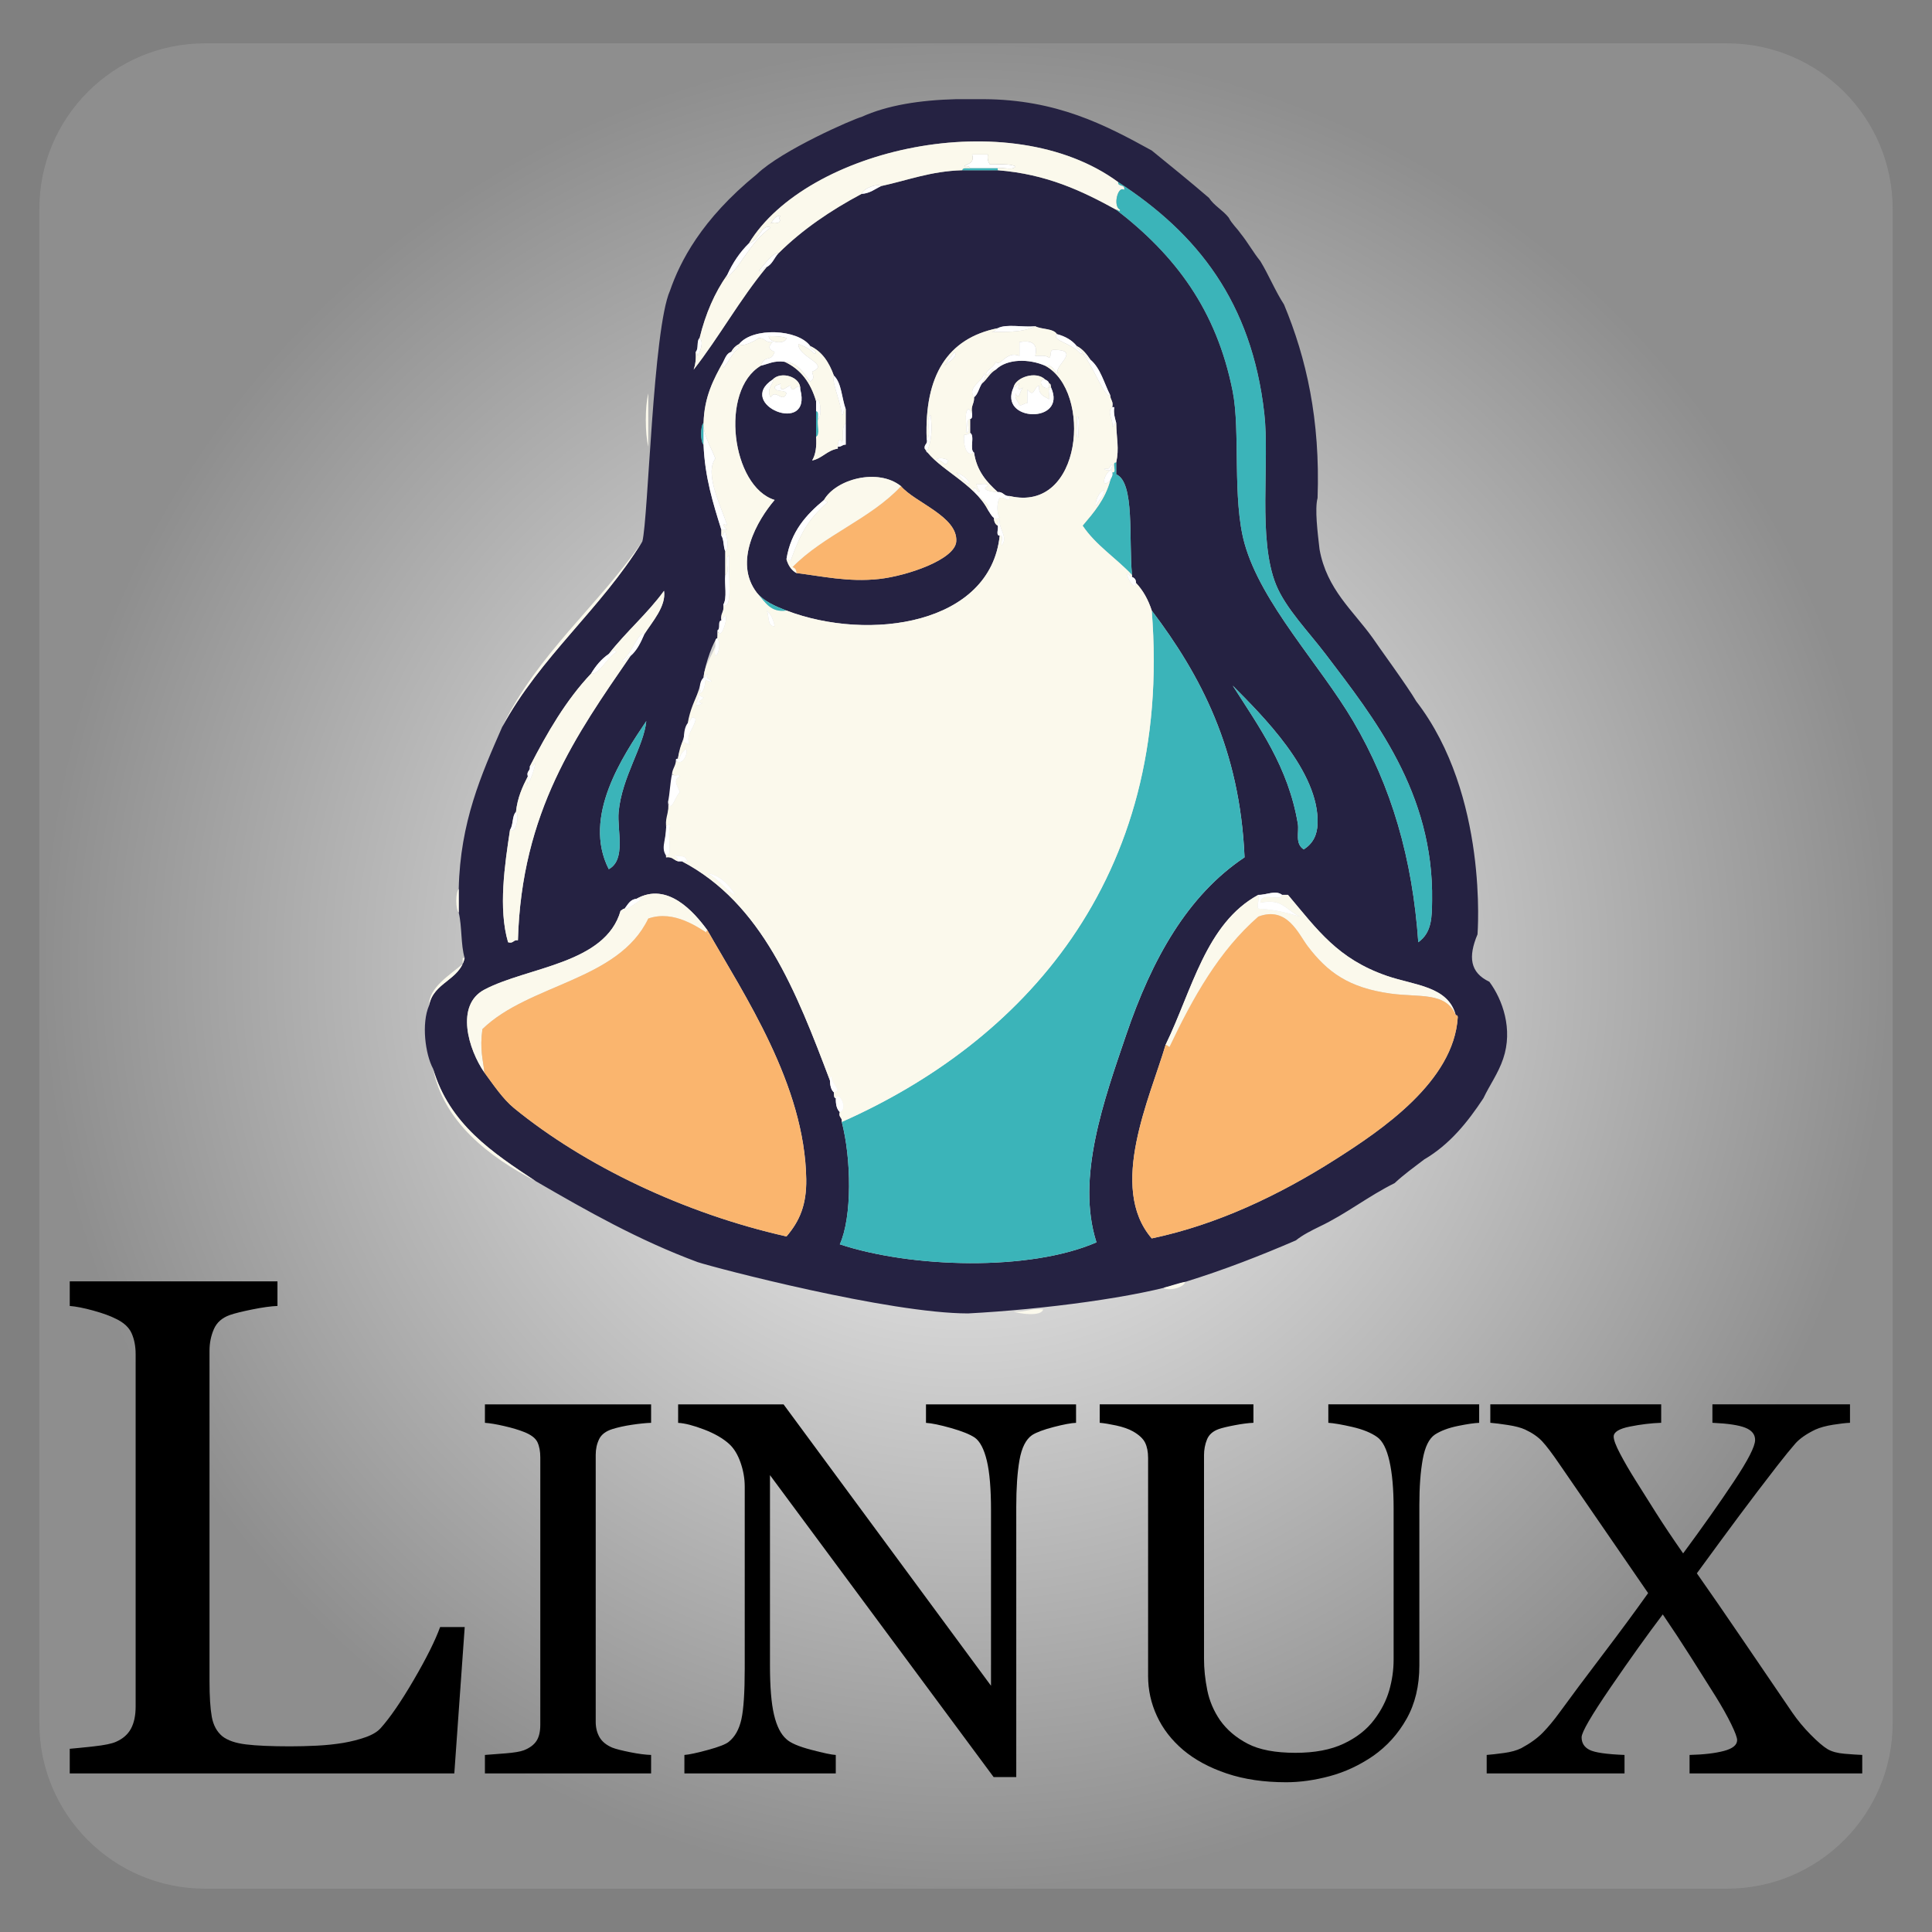 <?xml version="1.0" encoding="utf-8"?>
<!-- Generator: Adobe Illustrator 15.1.0, SVG Export Plug-In . SVG Version: 6.00 Build 0)  -->
<!DOCTYPE svg PUBLIC "-//W3C//DTD SVG 1.1//EN" "http://www.w3.org/Graphics/SVG/1.1/DTD/svg11.dtd">
<svg version="1.1" id="Layer_1" xmlns="http://www.w3.org/2000/svg" xmlns:xlink="http://www.w3.org/1999/xlink" x="0px" y="0px"
	 width="140px" height="140px" viewBox="0 0 140 140" enable-background="new 0 0 140 140" xml:space="preserve">
<rect x="0" y="0" width="140" height="140" fill="#808080" stroke="none"/>
<radialGradient id="SVGID_1_" cx="70" cy="70" r="67.004" gradientUnits="userSpaceOnUse">
	<stop  offset="0" style="stop-color:#FFFFFF"/>
	<stop  offset="1" style="stop-color:#8E8E8E"/>
</radialGradient>
<path fill="url(#SVGID_1_)" d="M137.148,124.859c0,6.627-5.373,12-12,12H14.852c-6.627,0-12-5.373-12-12V15.141
	c0-6.627,5.373-12,12-12h110.297c6.627,0,12,5.373,12,12V124.859z"/>
<g>
	<g>
		<path fill-rule="evenodd" clip-rule="evenodd" fill="#252242" d="M62.427,8.474c1.869-0.85,4.219-1.219,6.868-1.288
			c0.668,0,1.335,0,2.003,0c5.26,0.033,8.749,1.838,12.161,3.72c1.393,1.135,2.792,2.264,4.149,3.434
			c0.377,0.576,1.013,0.894,1.43,1.431c0.224,0.444,0.585,0.75,0.858,1.145c0.514,0.631,0.918,1.372,1.431,2.003
			c0.613,1.008,1.079,2.164,1.717,3.147c1.614,3.871,2.634,8.335,2.432,14.021c-0.213,0.796,0.003,2.504,0.143,3.72
			c0.523,2.912,2.434,4.434,3.863,6.439c0.338,0.52,2.519,3.49,3.148,4.578c5.244,6.796,4.436,16.836,4.436,16.883
			c-0.688,1.632-0.546,2.771,0.858,3.435c0.957,1.293,1.729,3.442,1.001,5.579c-0.361,1.07-0.971,1.89-1.431,2.861
			c-1.157,1.753-2.456,3.362-4.292,4.436c-0.731,0.557-1.478,1.097-2.146,1.718c-1.914,0.946-3.497,2.225-5.437,3.146
			c-0.608,0.299-1.214,0.599-1.717,1.002c-2.566,1.106-5.207,2.139-8.012,3.005C82.438,94,75.591,94.89,70.154,95.176
			c-5.716,0.002-18.31-3.294-19.602-3.719c-4.279-1.587-8.021-3.711-11.732-5.866c-3.134-2.064-6.262-4.135-7.44-8.155
			c-0.564-1.042-0.854-3.279-0.286-4.579c0.314-1.689,2.206-1.8,2.576-3.433c-0.285-0.957-0.186-2.295-0.429-3.291
			c0-0.572,0-1.145,0-1.717c0.107-4.853,1.637-8.283,3.147-11.733c2.765-5.104,7.172-8.566,10.159-13.449
			c0.429-1.626,0.766-15.392,2.003-18.17c0.715-2.067,2.254-5.15,6.295-8.441C56.661,10.875,61.855,8.617,62.427,8.474z
			 M81.027,13.195C73.153,7.42,58.44,10.787,54.272,17.63c-0.651,0.636-1.171,1.404-1.574,2.29
			c-0.907,1.286-1.573,2.814-2.003,4.578c-0.238,0.191-0.048,0.811-0.286,1.001c0.044,0.521-0.022,0.931-0.143,1.288
			c1.861-2.383,3.365-5.124,5.294-7.44c0.414-0.207,0.552-0.688,0.858-1.001c1.725-1.709,3.77-3.098,6.009-4.292
			c0.625-0.043,0.977-0.359,1.431-0.572c1.922-0.415,3.593-1.081,5.866-1.144c0.859,0,1.717,0,2.576,0
			c3.541,0.274,6.123,1.508,8.584,2.861c4.278,3.297,7.27,7.251,8.441,13.163c0.569,2.868-0.042,7.784,0.858,11.017
			c1.211,4.346,5.448,8.766,7.87,12.876c2.787,4.732,4.303,9.984,4.721,16.024c1.001-0.712,0.983-1.854,1.001-3.004
			c0.127-7.849-4.233-13.283-7.726-17.885c-1.219-1.606-2.882-3.305-3.577-5.007c-1.353-3.314-0.451-8.863-0.859-12.448
			C90.699,21.894,86.777,16.929,81.027,13.195z M72.3,23.783c-3.655,0.732-5.316,3.459-5.151,8.012
			c0.118,0.404-0.202,0.371-0.143,0.715c0.965,1.474,3.587,2.513,4.579,4.436c0.143,0.191,0.236,0.432,0.429,0.572
			c0.019,0.267,0.094,0.478,0.286,0.572c0.078,0.208-0.167,0.74,0.143,0.716c-0.661,6.44-9.445,7.728-15.452,5.437
			c-0.825-0.32-1.623-0.666-2.146-1.288c-1.731-2.25,0.05-5.282,1.288-6.725c-3.117-0.963-4.011-7.94-1.001-9.729
			c0.544-0.123,0.948-0.387,1.717-0.286c1.182,0.534,1.902,1.531,2.29,2.861c0,0.239,0,0.477,0,0.715c0,0.62,0,1.24,0,1.86
			c0.051,0.719-0.038,1.297-0.287,1.717c0.748-0.159,1.077-0.736,1.861-0.859c0-0.047,0-0.095,0-0.143
			c0.27,0.032,0.315-0.161,0.572-0.143c0-0.524,0-1.049,0-1.573c0-0.334,0-0.668,0-1.002c-0.293-0.804-0.295-1.899-0.858-2.432
			c-0.343-0.945-0.839-1.736-1.717-2.146c-0.896-1.225-4.138-1.373-5.15-0.143c-0.252,0.129-0.443,0.32-0.573,0.572
			c-0.325,0.104-0.428,0.431-0.572,0.715c-0.7,1.256-1.381,2.529-1.431,4.436c-0.237,0.2-0.237,1.373,0,1.573
			c0.098,2.383,0.698,4.263,1.288,6.153c0,0.143,0,0.286,0,0.429c0.195,0.281,0.137,0.817,0.286,1.144c0,0.572,0,1.145,0,1.717
			c-0.066,0.697,0.15,1.676-0.143,2.146c0.102,0.53-0.429,2.241-0.429,2.433c-0.211,0.026-0.923,1.89-1.001,2.861
			c-0.205,0.176-1.784,5.322-1.859,5.866c-0.087,0.008-1.296,6.424-0.859,7.011c0,0.048,0,0.095,0,0.143
			c0.451-0.068,0.56,0.204,0.859,0.286c0.095,0,0.19,0,0.286,0c5.826,3.045,8.293,9.447,10.73,15.882
			c0.015,0.366,0.081,0.682,0.286,0.858c0.022,0.168-0.025,0.406,0.143,0.429c-0.015,0.444,0.064,0.794,0.286,1.002
			c-0.118,0.404,0.202,0.371,0.143,0.716c0.697,2.668,0.754,6.89-0.143,8.87c5.173,1.711,13.74,1.973,18.599-0.144
			c-1.499-4.672,0.562-10.36,2.146-15.022c1.875-5.519,4.456-10.122,8.584-12.877c-0.339-7.863-3.196-13.208-6.724-17.884
			c-0.259-0.791-0.632-1.467-1.145-2.003c0.008-0.246-0.11-0.367-0.286-0.429c0-0.048,0-0.096,0-0.143
			c-0.252-2.564,0.221-6.712-1.145-7.297c0-0.286,0-0.572,0-0.858c0.228-1.036,0.016-1.742,0-2.861
			c-0.086-0.343-0.206-0.653-0.144-1.145c-0.047,0-0.095,0-0.143,0c0.104-0.437-0.146-0.521-0.143-0.858
			c-0.449-0.886-0.708-1.963-1.431-2.575c-0.273-0.394-0.557-0.778-1.001-1.001c-0.344-0.419-0.827-0.699-1.431-0.858
			c-0.282-0.433-1.107-0.324-1.574-0.572C74.158,23.733,72.922,23.451,72.3,23.783z M57.992,28.218
			c0.062-0.917-1.404-1.353-2.003-0.715C53.255,29.302,58.882,31.625,57.992,28.218z M65.289,35.229
			c-1.673-1.334-4.71-0.512-5.58,1.001c-1.277,1.06-2.401,2.273-2.719,4.292c0.125,0.449,0.354,0.791,0.715,1.002
			c1.779,0.211,3.777,0.679,6.009,0.429c2.006-0.224,5.491-1.398,5.58-2.719C69.417,37.428,66.286,36.414,65.289,35.229z
			 M46.689,45.959c0.553-0.879,1.599-2.023,1.43-3.147c-1.204,1.657-2.753,2.969-4.005,4.578c-0.54,0.367-0.947,0.866-1.288,1.431
			c-1.807,1.913-3.174,4.266-4.435,6.725c0.058,0.345-0.262,0.311-0.143,0.715c-0.388,0.756-0.75,1.54-0.859,2.576
			c-0.293,0.279-0.184,0.961-0.429,1.287c-0.38,2.516-0.864,5.718-0.143,8.155c0.405,0.119,0.372-0.202,0.715-0.143
			c0.259-9.328,4.25-14.922,8.156-20.603C46.153,47.14,46.43,46.558,46.689,45.959z M94.047,59.694
			c0.101,0.6-0.23,1.439,0.429,1.859c0.661-0.428,0.971-1.032,1.001-1.859c0.139-3.8-4.064-7.901-6.152-10.015
			C91.231,52.673,93.354,55.564,94.047,59.694z M44.114,62.984c1.274-0.693,0.593-2.837,0.715-4.148
			c0.237-2.548,1.822-4.733,2.003-6.582C45.155,54.754,42.165,59.172,44.114,62.984z M51.268,67.42
			c-0.991-1.358-2.91-3.544-5.15-2.289c-0.475,0.051-0.621,0.429-0.858,0.716c-0.144-0.001-0.17,0.115-0.286,0.143
			c-1.092,3.868-6.75,4.071-9.872,5.723c-2.128,1.126-1.161,4.337,0,6.01c0.644,0.872,1.333,1.91,2.146,2.575
			c5.092,4.163,12.34,7.637,19.745,9.3c0.956-1.116,1.458-2.297,1.431-4.148C58.32,78.617,53.944,72.132,51.268,67.42z
			 M92.902,64.845c-0.472-0.367-1.145,0.021-1.717,0c-3.806,2.061-4.803,6.929-6.725,10.874c-1.109,3.792-4.197,10.312-1.001,14.021
			c4.724-0.992,9.217-3.123,13.306-5.723c3.334-2.12,8.589-5.65,8.87-10.302c-0.008-0.087-0.021-0.169-0.143-0.143
			c-0.554-2.123-3.002-2.165-5.008-2.861c-3.542-1.23-4.996-3.304-7.153-5.866C93.188,64.845,93.045,64.845,92.902,64.845z"/>
		<path fill-rule="evenodd" clip-rule="evenodd" fill="#FFFFFF" d="M70.297,12.194c-0.024-0.167-0.227-0.156-0.429-0.143
			c0.253-0.224,0.762-0.192,0.572-0.859c0.381,0,0.763,0,1.145,0c-0.046,0.332,0.023,0.549,0.143,0.716
			c0.659,0.008,1.398-0.064,1.859,0.143c-0.152,0.325-0.899,0.054-1.287,0.143C71.632,12.194,70.964,12.194,70.297,12.194z"/>
		<path fill-rule="evenodd" clip-rule="evenodd" fill="#3BB4B9" d="M69.724,12.337c0.027-0.212,0.346-0.131,0.573-0.143
			c0.667,0,1.335,0,2.003,0c0,0.047,0,0.095,0,0.143C71.441,12.337,70.583,12.337,69.724,12.337z"/>
		<path fill-rule="evenodd" clip-rule="evenodd" fill="#FFFFFF" d="M56.562,15.627c-0.088,0.127-0.173,0.256,0,0.286
			c-0.184,0.448-0.296,0.074-0.715,0.286C56.03,15.955,56.142,15.637,56.562,15.627z"/>
		<path fill-rule="evenodd" clip-rule="evenodd" fill="#FBF9EC" d="M55.703,24.355c0.707,0.006,0.971,0.029,1.288,0.143
			C56.899,24.993,55.694,24.833,55.703,24.355z"/>
		<path fill-rule="evenodd" clip-rule="evenodd" fill="#252242" d="M72.157,26.787c0.83-0.815,2.438-0.791,3.577-0.286
			c3.431,1.833,2.715,10.708-2.576,9.443c-0.418,0.037-0.439-0.324-0.858-0.286c-0.802-0.724-1.525-1.527-1.717-2.861
			c-0.356-0.217,0.088-1.233-0.286-1.431c0-0.334,0-0.668,0-1.001c0.167-0.024,0.155-0.227,0.143-0.43
			c-0.11-0.539,0.174-0.684,0.143-1.145c0.293-0.231,0.36-0.688,0.572-1.001C71.529,27.494,71.725,27.023,72.157,26.787z
			 M75.734,27.502c-0.646-0.65-2.138-0.168-2.29,0.572c-1.141,2.513,3.917,2.663,2.719,0c-0.032-0.111-0.004-0.282-0.143-0.286
			C75.989,27.628,75.861,27.566,75.734,27.502z"/>
		<path fill-rule="evenodd" clip-rule="evenodd" fill="#FBF9EC" d="M46.976,28.504c0,1.288,0,2.576,0,3.863
			C46.737,31.411,46.737,29.459,46.976,28.504z"/>
		<path fill-rule="evenodd" clip-rule="evenodd" fill="#3BB4B9" d="M59.137,29.792c0.212,0.027,0.131,0.346,0.142,0.573
			c-0.088,0.388,0.182,1.135-0.142,1.288C59.137,31.031,59.137,30.412,59.137,29.792z"/>
		<path fill-rule="evenodd" clip-rule="evenodd" fill="#FFFFFF" d="M78.022,30.221c0.274-0.311,0.09,1.046,0.143,1.431
			C77.892,31.962,78.076,30.605,78.022,30.221z"/>
		<path fill-rule="evenodd" clip-rule="evenodd" fill="#3BB4B9" d="M50.981,30.65c0,0.095,0,0.19,0,0.286c0,0.429,0,0.858,0,1.287
			C50.745,32.023,50.745,30.851,50.981,30.65z"/>
		<path fill-rule="evenodd" clip-rule="evenodd" fill="#FFFFFF" d="M67.864,33.369c0.06-0.319,0.759-0.112,0.858,0
			C68.48,34.024,68.368,33.253,67.864,33.369z"/>
		<path fill-rule="evenodd" clip-rule="evenodd" fill="#3BB4B9" d="M80.598,34.227c0.398,0.064-0.112-0.78,0.287-0.715
			c0,0.286,0,0.572,0,0.858c1.366,0.585,0.892,4.732,1.145,7.297c-1.152-1.233-2.622-2.148-3.577-3.577
			c0.809-0.955,1.631-1.899,2.003-3.291C80.5,34.605,80.658,34.526,80.598,34.227z"/>
		<path fill-rule="evenodd" clip-rule="evenodd" fill="#FAB56E" d="M65.289,35.229c0.997,1.185,4.128,2.2,4.006,4.006
			c-0.089,1.32-3.574,2.495-5.58,2.719c-2.231,0.25-4.229-0.218-6.009-0.429c0.008-0.247-0.11-0.367-0.286-0.429
			C59.681,38.777,63.083,37.601,65.289,35.229z"/>
		<path fill-rule="evenodd" clip-rule="evenodd" fill="#3BB4B9" d="M83.459,44.242c3.528,4.675,6.385,10.021,6.724,17.884
			c-4.128,2.755-6.708,7.358-8.584,12.877c-1.585,4.662-3.645,10.351-2.146,15.022c-4.859,2.116-13.426,1.854-18.599,0.144
			c0.897-1.98,0.84-6.202,0.143-8.87C73.905,75.581,85.024,63.861,83.459,44.242z"/>
		<path fill-rule="evenodd" clip-rule="evenodd" fill="#3BB4B9" d="M89.325,49.679c2.088,2.114,6.292,6.215,6.152,10.015
			c-0.03,0.827-0.341,1.432-1.001,1.859c-0.66-0.42-0.329-1.26-0.429-1.859C93.354,55.564,91.231,52.673,89.325,49.679z"/>
		<path fill-rule="evenodd" clip-rule="evenodd" fill="#3BB4B9" d="M46.833,52.254c-0.181,1.849-1.766,4.034-2.003,6.582
			c-0.123,1.312,0.559,3.455-0.715,4.148C42.165,59.172,45.155,54.754,46.833,52.254z"/>
		<path fill-rule="evenodd" clip-rule="evenodd" fill="#FBF9EC" d="M33.241,66.133c-0.237-0.247-0.237-1.47,0-1.717
			C33.241,64.988,33.241,65.561,33.241,66.133z"/>
		<path fill-rule="evenodd" clip-rule="evenodd" fill="#FBF9EC" d="M36.388,52.683c2.561-5.308,6.954-8.784,10.159-13.449
			C43.56,44.117,39.152,47.579,36.388,52.683z"/>
		<path fill-rule="evenodd" clip-rule="evenodd" fill="#FBF9EC" d="M33.67,69.424c-0.37,1.633-2.262,1.743-2.576,3.433
			c-0.045-1.286,1.511-2.207,2.433-3.004c0-0.143,0-0.286,0-0.429C33.574,69.424,33.622,69.424,33.67,69.424z"/>
		<path fill-rule="evenodd" clip-rule="evenodd" fill="#FBF9EC" d="M54.272,17.63c4.168-6.844,18.88-10.21,26.755-4.436
			c-0.043,0.376,0.555,0.113,0.429,0.572c-0.44-0.361-0.84,1.199-0.286,1.431c-0.063,0.208-0.126-0.015-0.286,0
			c-2.462-1.354-5.043-2.587-8.584-2.861c0-0.048,0-0.096,0-0.143c0.388-0.089,1.135,0.182,1.287-0.143
			c-0.461-0.207-1.2-0.135-1.859-0.143c-0.12-0.167-0.189-0.384-0.143-0.716c-0.382,0-0.763,0-1.145,0
			c0.189,0.667-0.319,0.635-0.572,0.859c0.203-0.013,0.405-0.024,0.429,0.143c-0.227,0.012-0.546-0.069-0.573,0.143
			c-2.273,0.063-3.944,0.729-5.866,1.144c-0.307-0.204-1.275,0.15-1.431,0.572c-2.239,1.195-4.284,2.583-6.009,4.292
			c-0.403-0.065-1.062,0.843-1.431,1.288c0.391,0.104,0.288-0.284,0.572-0.286c-1.929,2.316-3.433,5.057-5.294,7.44
			c0.121-0.356,0.188-0.767,0.143-1.288c0.139,0.004,0.111,0.175,0.143,0.286c0.156-0.235,0.49-1.023,0.143-1.288
			c0.43-1.764,1.096-3.292,2.003-4.578c0.023,0.166-0.031,0.254-0.143,0.286c1.186-0.856,1.65-2.511,3.291-3.72
			C55.197,16.174,54.96,17.505,54.272,17.63z M55.846,16.2c0.419-0.212,0.531,0.162,0.715-0.286c-0.173-0.03-0.088-0.159,0-0.286
			C56.142,15.637,56.03,15.955,55.846,16.2z"/>
		<path fill-rule="evenodd" clip-rule="evenodd" fill="#FFFFFF" d="M56.418,18.346c-0.306,0.313-0.445,0.795-0.858,1.001
			c-0.285,0.002-0.182,0.391-0.572,0.286C55.356,19.188,56.016,18.281,56.418,18.346z"/>
		<path fill-rule="evenodd" clip-rule="evenodd" fill="#3BB4B9" d="M80.884,15.198c0.16-0.015,0.223,0.208,0.286,0
			c-0.554-0.232-0.154-1.792,0.286-1.431c0.126-0.459-0.472-0.196-0.429-0.572c5.75,3.734,9.671,8.699,10.587,16.74
			c0.408,3.584-0.494,9.134,0.859,12.448c0.695,1.702,2.357,3.401,3.577,5.007c3.493,4.602,7.853,10.036,7.726,17.885
			c-0.019,1.15,0,2.292-1.001,3.004c-0.418-6.04-1.935-11.292-4.721-16.024c-2.421-4.111-6.659-8.531-7.87-12.876
			c-0.9-3.232-0.29-8.149-0.858-11.017C88.154,22.45,85.163,18.496,80.884,15.198z"/>
		<path fill-rule="evenodd" clip-rule="evenodd" fill="#FFFFFF" d="M62.427,14.053c0.155-0.422,1.124-0.776,1.431-0.572
			C63.404,13.694,63.052,14.01,62.427,14.053z"/>
		<path fill-rule="evenodd" clip-rule="evenodd" fill="#FFFFFF" d="M54.272,17.63c0.688-0.125,0.924-1.456,1.574-1.145
			c-1.641,1.208-2.105,2.864-3.291,3.72c0.112-0.032,0.167-0.12,0.143-0.286C53.102,19.035,53.621,18.267,54.272,17.63z"/>
		<path fill-rule="evenodd" clip-rule="evenodd" fill="#FBF9EC" d="M67.149,31.795c-0.165-4.553,1.496-7.28,5.151-8.012
			c-0.105,0.134-0.261,0.216-0.429,0.286c0.538-0.067,2.143,0.108,3.147-0.429c0.467,0.249,1.292,0.139,1.574,0.572
			c-0.454,0.464,1.093,0.643,1.717,1.431c0.388-0.129-0.327-0.32-0.286-0.572c0.444,0.224,0.728,0.607,1.001,1.001
			c-0.292-0.042-0.28-0.387-0.572-0.429c0.689,0.757,1.342,2.601,1.86,3.004c0.029,0.023,0.109-0.019,0.143,0
			c-0.003,0.337,0.247,0.421,0.143,0.858c-0.433,0.351,0.108,0.931,0,1.431c0.156-0.036,0.097-0.285,0.287-0.286
			c0.016,1.12,0.228,1.825,0,2.861c-0.398-0.064,0.112,0.78-0.287,0.715c-0.238-0.284,0.014-0.182,0-0.572
			c-0.225,0.062-0.122,0.45-0.572,0.286c0.023,0.167,0.261,0.121,0.429,0.143c-0.471,0.259-0.712,1.436,0,0.715
			c-0.372,1.392-1.194,2.335-2.003,3.291c0.956,1.429,2.425,2.344,3.577,3.577c0,0.047,0,0.095,0,0.143
			c-0.127-0.063-0.256-0.125-0.286-0.286c-0.289,0.036,0.534,1.458,0.572,0.715c0.513,0.536,0.885,1.212,1.145,2.003
			c1.565,19.619-9.555,31.339-22.462,37.057c0.059-0.345-0.261-0.312-0.143-0.716c0.654-0.196-0.092-1.607-0.286-1.002
			c-0.168-0.022-0.121-0.261-0.143-0.429c0.694-0.109-0.292-0.663-0.143-1.145c-0.14,0.004-0.111,0.175-0.143,0.286
			c-2.437-6.435-4.904-12.837-10.73-15.882c0.143,0,0.286,0,0.429,0c-0.331-0.481-0.139-0.286-1.001-0.429
			c0.093,0.146,0.329,0.147,0.286,0.429c-0.3-0.082-0.409-0.354-0.859-0.286c0-0.048,0-0.095,0-0.143
			c0.531,0.069,0.072-1.22,0.287-2.146c-0.064-0.208-0.126,0.015-0.287,0c-0.057-0.677,0.256-0.984,0.143-1.717
			c0.231,0.846,0.513-0.425,0.859-0.716c-0.122-0.386-0.557-0.888,0-1.144c-0.125-0.216-0.215,0.04-0.572-0.143
			c0.023-0.405,0.262-0.597,0.286-1.001c0.474,0.458,0.953-0.605,0.715-0.858c-0.167,0.215-0.414,0.35-0.429,0.715
			c-0.048,0-0.096,0-0.143,0c0.076-0.543,0.214-1.025,0.429-1.43c-0.099,0.384,0.295,0.276,0.429,0.429
			c-0.343-0.702,0.325-1.179,0.429-1.86c-0.336-0.349-0.32,0.16-0.572,0.286c0.155-0.941,0.51-1.682,0.858-2.432
			c0.208,0.063-0.014,0.125,0,0.286c0.346-0.13,0.379-0.575,0.429-1.001c0.115,0.075,0.232,0.149,0.429,0.143
			c-0.062-0.225-0.45-0.123-0.286-0.573c-0.155,0.036-0.097,0.285-0.286,0.287c0.078-0.972,0.589-1.51,0.858-2.29
			c-0.23,1.559,0.596,0.082,0.143-0.572c0-0.191,0-0.382,0-0.573c0.333,1.097,1.061-2.031,0.286-0.715
			c-0.101-0.531,0.245-0.614,0.143-1.145c0.751,0.478,0.312-2.491,0.429-3.577c-0.417,0.155,0.132,1.276-0.286,1.431
			c0-0.572,0-1.145,0-1.717c0.342-0.259,0.081-1.12,0-1.43c-0.155,0.035-0.097,0.284-0.286,0.286c0-0.143,0-0.286,0-0.429
			c0.143,0,0.286,0,0.429,0c-0.24-0.134-0.447-0.583,0-0.287c-0.371-1.275-1.694-3.719-0.858-4.864
			c-0.288-0.762-0.712-1.386-0.858-2.289c0-0.096,0-0.191,0-0.286c0.049-1.906,0.731-3.18,1.431-4.436c0,0.143,0,0.286,0,0.429
			c0.439-0.419,0.621-1.096,1.145-1.431c-0.129-0.388-0.32,0.327-0.573,0.286c0.129-0.252,0.32-0.443,0.573-0.572
			c0.246,0.282,1.283-0.302,1.431-0.429c0.453-0.023,0.478,0.38,1.001,0.286c-0.359,0.345-0.292,0.536,0.143,0.716
			c-0.279,0.801-0.645,0.123-1.001,1.001c-3.01,1.789-2.116,8.766,1.001,9.729c-1.237,1.443-3.019,4.475-1.288,6.725
			c0.63,0.696,0.986,1.449,2.146,1.288c6.007,2.292,14.791,1.003,15.452-5.437c0.31-0.024,0.065,0.507,0.143,0.715
			c0.502-0.604-0.238-1.187-0.143-1.86c-0.167,0.023-0.121,0.261-0.143,0.429c-0.192-0.094-0.267-0.306-0.286-0.572
			c0.188,0.172,0.225,0.056,0.429,0c-0.219-0.261-0.219-1.17,0-1.431c0.365-0.157,0.736,0.489,0.715-0.143
			c5.291,1.266,6.007-7.61,2.576-9.443c0.63-0.106,0.585,0.463,1.001,0.572c-0.651-0.37,1.825-1.767-0.429-1.717
			c-0.265,0.021-0.088,0.484-0.286,0.572c-0.185-0.197-0.622-0.142-1.002-0.143c0.215-0.931-0.291-1.14-1.145-1.002
			c0,0.334,0,0.668,0,1.002c-0.959-0.401-1.409,0.858-1.716,0.429c-0.133,0.392-0.544,0.505-0.715,0.858
			c0.184,0.4,0.295-0.451,0.715-0.286c-0.432,0.236-0.628,0.707-1.001,1.001c0.081-0.298,0.408-0.462,0.143-0.715
			c-0.1,0.621-1.233,0.956-0.715,1.717c0.031,0.461-0.253,0.605-0.143,1.145c-0.155-0.035-0.097-0.284-0.286-0.286
			c-0.328,0.292-0.052,1.188-0.143,1.717c0.409-0.02-0.124-0.982,0.286-1.001c0,0.333,0,0.667,0,1.001
			c-0.115,0.076-0.232,0.149-0.429,0.143c-0.086,0.718,0.167,1.657,0.715,1.288c0.192,1.334,0.915,2.137,1.717,2.861
			c-0.312,0.017-1.352-0.176-0.715-0.429c-0.018-0.316-0.607-0.061-0.858-0.143c0.123,0.115,0.085,0.392,0.286,0.429
			c-0.08,0.415-0.223-0.219-0.429-0.143c-0.221,0.418,1.32,1.057,1.001,1.574c-0.992-1.922-3.614-2.962-4.579-4.436
			c0.139,0.004,0.111,0.175,0.143,0.287c0.368-0.857,0.417-1.654,0.286-2.718C67.015,30.325,67.57,31.548,67.149,31.795z
			 M80.025,35.515c-0.403,0.081-0.75,0.957-0.572,1.145C79.576,36.209,79.994,36.056,80.025,35.515z M51.268,63.271
			c0.73,0.367,1.544,1.409,2.003,1.573C52.75,63.974,52.046,63.408,51.268,63.271z M50.552,51.109
			c0.063,0.015,0.632-0.331,0.286-0.143c-0.474-0.14,0.16-0.283,0.143-0.429c-0.183-0.008-0.198-0.184-0.429-0.143
			C50.738,50.749,50.233,51.089,50.552,51.109z M69.295,34.227C70.558,35.728,70.521,34.728,69.295,34.227L69.295,34.227z
			 M68.723,33.369c-0.1-0.112-0.798-0.319-0.858,0C68.368,33.253,68.48,34.024,68.723,33.369z M68.437,26.501
			c0.245-0.24,1.053-0.655,0.715-1.001C68.98,25.784,68.049,27.019,68.437,26.501z M78.166,31.652
			c-0.053-0.385,0.131-1.742-0.143-1.431C78.076,30.605,77.892,31.962,78.166,31.652z M56.132,45.387
			c-0.081-0.491-0.27-0.875-0.572-1.145C55.763,44.612,55.571,45.375,56.132,45.387z"/>
		<path fill-rule="evenodd" clip-rule="evenodd" fill="#3BB4B9" d="M54.845,42.955c0.523,0.622,1.321,0.968,2.146,1.288
			C55.831,44.403,55.475,43.651,54.845,42.955z"/>
		<path fill-rule="evenodd" clip-rule="evenodd" fill="#FBF9EC" d="M56.848,26.215c1.032,0.065,1.358,0.835,1.86,1.431
			c0.333-0.214,0.219-0.35,0.143-0.715c1.354-0.53-1.024-1.045-1.001-2.003c0.442,0.177,0.887,0.353,1.145,0.715
			c0.387-0.129-0.328-0.32-0.287-0.572c0.878,0.41,1.374,1.201,1.717,2.146c-0.193,0.444,0.549,2.026,0.572,2.862
			c0.206-0.033,0.05-0.427,0.286-0.43c0,0.334,0,0.668,0,1.002c-0.389,0.449-0.059,1.064-0.286,1.43
			c-0.029-0.284-0.26-0.391-0.286,0.286c0,0.048,0,0.096,0,0.143c-0.784,0.123-1.113,0.7-1.861,0.859
			c0.249-0.419,0.338-0.998,0.287-1.717c0.324-0.152,0.054-0.9,0.142-1.288c0.315-0.141,0.167-1.772-0.142-1.288
			C58.75,27.746,58.03,26.749,56.848,26.215z"/>
		<path fill-rule="evenodd" clip-rule="evenodd" fill="#FFFFFF" d="M72.3,23.783c0.622-0.332,1.858-0.049,2.718-0.143
			c-1.004,0.537-2.609,0.362-3.147,0.429C72.039,23.999,72.194,23.917,72.3,23.783z"/>
		<path fill-rule="evenodd" clip-rule="evenodd" fill="#FFFFFF" d="M78.022,25.07c-0.041,0.252,0.674,0.443,0.286,0.572
			c-0.624-0.788-2.171-0.967-1.717-1.431C77.196,24.371,77.679,24.651,78.022,25.07z"/>
		<path fill-rule="evenodd" clip-rule="evenodd" fill="#FFFFFF" d="M80.455,28.647c-0.033-0.019-0.113,0.023-0.143,0
			c-0.519-0.404-1.171-2.248-1.86-3.004c0.292,0.042,0.28,0.387,0.572,0.429C79.747,26.684,80.006,27.761,80.455,28.647z"/>
		<path fill-rule="evenodd" clip-rule="evenodd" fill="#FFFFFF" d="M80.455,34.799c-0.712,0.721-0.471-0.457,0-0.715
			c-0.168-0.022-0.406,0.024-0.429-0.143c0.451,0.164,0.348-0.225,0.572-0.286c0.014,0.39-0.238,0.288,0,0.572
			C80.658,34.526,80.5,34.605,80.455,34.799z"/>
		<path fill-rule="evenodd" clip-rule="evenodd" fill="#FFFFFF" d="M79.453,36.659c-0.177-0.188,0.169-1.063,0.572-1.145
			C79.994,36.056,79.576,36.209,79.453,36.659z"/>
		<path fill-rule="evenodd" clip-rule="evenodd" fill="#FFFFFF" d="M60.139,78.294c0.032-0.111,0.003-0.282,0.143-0.286
			c-0.149,0.481,0.837,1.035,0.143,1.145C60.219,78.976,60.153,78.66,60.139,78.294z"/>
		<path fill-rule="evenodd" clip-rule="evenodd" fill="#FFFFFF" d="M53.271,64.845c-0.459-0.164-1.273-1.206-2.003-1.573
			C52.046,63.408,52.75,63.974,53.271,64.845z"/>
		<path fill-rule="evenodd" clip-rule="evenodd" fill="#FFFFFF" d="M49.122,62.412c0.043-0.281-0.193-0.283-0.286-0.429
			c0.862,0.143,0.671-0.053,1.001,0.429c-0.143,0-0.286,0-0.429,0C49.312,62.412,49.217,62.412,49.122,62.412z"/>
		<path fill-rule="evenodd" clip-rule="evenodd" fill="#FFFFFF" d="M48.693,56.117c0.357,0.183,0.448-0.073,0.572,0.143
			c-0.557,0.256-0.122,0.758,0,1.144c-0.346,0.291-0.628,1.562-0.859,0.716C48.543,57.494,48.556,56.744,48.693,56.117z"/>
		<path fill-rule="evenodd" clip-rule="evenodd" fill="#FFFFFF" d="M50.552,50.395c0.231-0.041,0.246,0.135,0.429,0.143
			c0.017,0.146-0.617,0.289-0.143,0.429c0.346-0.188-0.223,0.158-0.286,0.143C50.233,51.089,50.738,50.749,50.552,50.395z"/>
		<path fill-rule="evenodd" clip-rule="evenodd" fill="#FFFFFF" d="M50.981,49.107c0.189-0.002,0.131-0.251,0.286-0.287
			c-0.164,0.45,0.225,0.348,0.286,0.573c-0.197,0.006-0.314-0.068-0.429-0.143c-0.05,0.426-0.083,0.871-0.429,1.001
			c-0.014-0.161,0.208-0.223,0-0.286C50.71,49.599,50.776,49.283,50.981,49.107z"/>
		<path fill-rule="evenodd" clip-rule="evenodd" fill="#FFFFFF" d="M52.269,44.958c0.775-1.316,0.047,1.813-0.286,0.715
			C52.23,45.586,51.972,44.994,52.269,44.958z"/>
		<path fill-rule="evenodd" clip-rule="evenodd" fill="#FFFFFF" d="M52.555,41.667c0.418-0.155-0.131-1.276,0.286-1.431
			c-0.117,1.086,0.322,4.055-0.429,3.577C52.706,43.343,52.489,42.364,52.555,41.667z"/>
		<path fill-rule="evenodd" clip-rule="evenodd" fill="#FFFFFF" d="M50.981,30.937c0.146,0.903,0.571,1.527,0.858,2.289
			c-0.835,1.145,0.488,3.589,0.858,4.864c-0.447-0.296-0.24,0.153,0,0.287c-0.143,0-0.286,0-0.429,0
			c-0.589-1.89-1.19-3.77-1.288-6.153C50.981,31.795,50.981,31.366,50.981,30.937z"/>
		<path fill-rule="evenodd" clip-rule="evenodd" fill="#FFFFFF" d="M52.984,25.5c0.252,0.041,0.443-0.674,0.573-0.286
			c-0.524,0.334-0.706,1.011-1.145,1.431c0-0.143,0-0.286,0-0.429C52.557,25.93,52.66,25.604,52.984,25.5z"/>
		<path fill-rule="evenodd" clip-rule="evenodd" fill="#FFFFFF" d="M72.3,38.09c0.022-0.168-0.024-0.406,0.143-0.429
			c-0.095,0.673,0.645,1.256,0.143,1.86c-0.078-0.208,0.167-0.739-0.143-0.715C72.132,38.83,72.377,38.298,72.3,38.09z"/>
		<path fill-rule="evenodd" clip-rule="evenodd" fill="#FFFFFF" d="M73.158,35.944c0.021,0.632-0.351-0.014-0.715,0.143
			c-0.219,0.26-0.219,1.17,0,1.431c-0.205,0.056-0.241,0.172-0.429,0c-0.193-0.141-0.286-0.381-0.429-0.572
			c0.319-0.517-1.223-1.155-1.001-1.574c0.206-0.076,0.349,0.558,0.429,0.143c-0.201-0.038-0.163-0.314-0.286-0.429
			c0.251,0.083,0.84-0.173,0.858,0.143c-0.636,0.253,0.404,0.446,0.715,0.429C72.719,35.62,72.74,35.981,73.158,35.944z"/>
		<path fill-rule="evenodd" clip-rule="evenodd" fill="#FFFFFF" d="M72.157,26.787c-0.42-0.165-0.532,0.686-0.715,0.286
			c0.171-0.353,0.582-0.466,0.715-0.858c0.308,0.429,0.757-0.831,1.716-0.429c0-0.334,0-0.667,0-1.002
			c0.854-0.138,1.36,0.071,1.145,1.002c0.381,0.001,0.818-0.054,1.002,0.143c0.198-0.088,0.021-0.551,0.286-0.572
			c2.254-0.05-0.222,1.347,0.429,1.717c-0.416-0.109-0.371-0.678-1.001-0.572C74.595,25.997,72.987,25.972,72.157,26.787z"/>
		<path fill-rule="evenodd" clip-rule="evenodd" fill="#FFFFFF" d="M69.295,34.227C70.521,34.728,70.558,35.728,69.295,34.227
			L69.295,34.227z"/>
		<path fill-rule="evenodd" clip-rule="evenodd" fill="#FFFFFF" d="M69.152,25.5c0.337,0.347-0.471,0.762-0.715,1.001
			C68.049,27.019,68.98,25.784,69.152,25.5z"/>
		<path fill-rule="evenodd" clip-rule="evenodd" fill="#FFFFFF" d="M53.557,24.927c1.012-1.23,4.254-1.082,5.15,0.143
			c-0.041,0.252,0.673,0.443,0.287,0.572c-0.258-0.363-0.703-0.538-1.145-0.715c-0.023,0.958,2.354,1.473,1.001,2.003
			c0.076,0.365,0.19,0.501-0.143,0.715c-0.501-0.595-0.828-1.366-1.86-1.431c-0.769-0.101-1.172,0.163-1.717,0.286
			c0.356-0.878,0.723-0.2,1.001-1.001c-0.435-0.18-0.502-0.371-0.143-0.716c-0.523,0.095-0.549-0.309-1.001-0.286
			C54.84,24.625,53.803,25.209,53.557,24.927z M56.991,24.498c-0.317-0.114-0.581-0.137-1.288-0.143
			C55.694,24.833,56.899,24.993,56.991,24.498z"/>
		<path fill-rule="evenodd" clip-rule="evenodd" fill="#FFFFFF" d="M61.283,29.648c-0.236,0.002-0.081,0.397-0.286,0.43
			c-0.023-0.836-0.766-2.417-0.572-2.862C60.988,27.75,60.99,28.844,61.283,29.648z"/>
		<path fill-rule="evenodd" clip-rule="evenodd" fill="#FFFFFF" d="M61.283,30.65c0,0.524,0,1.049,0,1.573
			c-0.257-0.018-0.302,0.175-0.572,0.143c0.026-0.677,0.257-0.57,0.286-0.286C61.224,31.714,60.894,31.1,61.283,30.65z"/>
		<path fill-rule="evenodd" clip-rule="evenodd" fill="#FFFFFF" d="M59.137,29.076c0.31-0.484,0.458,1.147,0.142,1.288
			c-0.011-0.227,0.07-0.546-0.142-0.573C59.137,29.553,59.137,29.315,59.137,29.076z"/>
		<path fill-rule="evenodd" clip-rule="evenodd" fill="#FFFFFF" d="M71.155,27.789c-0.212,0.313-0.279,0.77-0.572,1.001
			c-0.518-0.761,0.616-1.096,0.715-1.717C71.563,27.326,71.236,27.491,71.155,27.789z"/>
		<path fill-rule="evenodd" clip-rule="evenodd" fill="#FBF9EC" d="M55.989,27.502c0.599-0.638,2.065-0.202,2.003,0.715
			c-0.142-0.678-0.569,0.517-0.715-0.286c-0.277,0.053-0.78,0.685-0.715-0.143c-0.115,0.123-0.392,0.085-0.429,0.286
			c0.051,0.378,0.729,0.129,0.858,0.429c-0.286,0.767-0.761-0.383-1.145,0.286C55.473,28.174,56.14,27.75,55.989,27.502z"/>
		<path fill-rule="evenodd" clip-rule="evenodd" fill="#FFFFFF" d="M57.992,28.218c0.89,3.407-4.737,1.084-2.003-0.715
			c0.151,0.248-0.517,0.671-0.143,1.288c0.383-0.669,0.859,0.481,1.145-0.286c-0.129-0.3-0.808-0.051-0.858-0.429
			c0.037-0.201,0.314-0.163,0.429-0.286c-0.065,0.828,0.438,0.196,0.715,0.143C57.423,28.735,57.851,27.54,57.992,28.218z"/>
		<path fill-rule="evenodd" clip-rule="evenodd" fill="#FFFFFF" d="M75.734,27.502c0.127,0.063,0.255,0.126,0.286,0.286
			c0,0.095,0,0.191,0,0.286C75.529,28.324,75.131,27.454,75.734,27.502z"/>
		<path fill-rule="evenodd" clip-rule="evenodd" fill="#FBF9EC" d="M75.734,27.502c-0.603-0.049-0.205,0.821,0.286,0.572
			c0-0.095,0-0.191,0-0.286c0.139,0.004,0.111,0.175,0.143,0.286c-0.316,0.018-0.061,0.607-0.143,0.858
			c-0.354-0.219-0.809-0.337-0.715-1.001c-0.453,0.167-0.322,0.922-0.859,0.286c0,0.334,0,0.668,0,1.001
			c-0.256-0.018-0.302,0.175-0.572,0.143c-0.082-0.299-0.354-0.408-0.286-0.858c0.321,0.6,0.273-0.225,0.572-0.429
			c-0.378,0.226-0.444,0.159-0.286-0.286c-0.187,0.051-0.225,0.252-0.429,0.286C73.596,27.334,75.088,26.852,75.734,27.502z"/>
		<path fill-rule="evenodd" clip-rule="evenodd" fill="#FFFFFF" d="M73.444,28.075c0.205-0.034,0.242-0.235,0.429-0.286
			c-0.158,0.445-0.092,0.512,0.286,0.286c-0.299,0.204-0.251,1.029-0.572,0.429c-0.068,0.45,0.204,0.56,0.286,0.858
			c0.271,0.032,0.316-0.161,0.572-0.143c0-0.333,0-0.667,0-1.001c0.537,0.636,0.406-0.119,0.859-0.286
			c-0.093,0.665,0.362,0.782,0.715,1.001c0.082-0.251-0.173-0.84,0.143-0.858C77.36,30.737,72.303,30.588,73.444,28.075z"/>
		<path fill-rule="evenodd" clip-rule="evenodd" fill="#FFFFFF" d="M56.991,40.522c0.317-2.019,1.442-3.232,2.719-4.292
			c0.116,0.027,0.142,0.144,0.286,0.143c-1.457,1.311-1.937,2.165-2.719,4.292C57.271,40.679,57.046,40.489,56.991,40.522z"/>
		<path fill-rule="evenodd" clip-rule="evenodd" fill="#FBF9EC" d="M59.709,36.23c0.87-1.514,3.906-2.335,5.58-1.001
			c-2.206,2.373-5.608,3.549-7.869,5.866c0.176,0.062,0.294,0.183,0.286,0.429c-0.361-0.211-0.591-0.553-0.715-1.002
			c0.055-0.033,0.281,0.157,0.286,0.143c0.782-2.127,1.262-2.981,2.719-4.292C59.852,36.374,59.825,36.257,59.709,36.23z"/>
		<path fill-rule="evenodd" clip-rule="evenodd" fill="#FFFFFF" d="M82.029,41.81c0.176,0.063,0.294,0.183,0.286,0.429
			c-0.038,0.742-0.861-0.679-0.572-0.715C81.773,41.685,81.901,41.747,82.029,41.81z"/>
		<path fill-rule="evenodd" clip-rule="evenodd" fill="#FBF9EC" d="M44.114,47.39c1.252-1.609,2.802-2.921,4.005-4.578
			c0.169,1.124-0.877,2.269-1.43,3.147c-0.365-0.334-0.949,1.509-1.574,1.86c0.129,0.388,0.32-0.327,0.572-0.286
			c-3.906,5.681-7.897,11.275-8.156,20.603c-0.344-0.06-0.311,0.262-0.715,0.143c-0.721-2.438-0.237-5.64,0.143-8.155
			c0.388,0.396,0.725-1.021,0.429-1.287c0.109-1.036,0.471-1.819,0.859-2.576c0.045,0.332-0.022,0.549-0.143,0.715
			c0.383-0.427,0.553-1.069,0.715-1.717c-0.146,0.093-0.148,0.329-0.429,0.286c1.261-2.459,2.628-4.812,4.435-6.725
			c0.629,0.054,1.171-1.212,1.86-1.574C44.395,46.959,44.406,47.31,44.114,47.39z"/>
		<path fill-rule="evenodd" clip-rule="evenodd" fill="#FFFFFF" d="M45.688,47.533c-0.252-0.041-0.443,0.674-0.572,0.286
			c0.625-0.351,1.208-2.194,1.574-1.86C46.43,46.558,46.153,47.14,45.688,47.533z"/>
		<path fill-rule="evenodd" clip-rule="evenodd" fill="#FFFFFF" d="M37.389,58.836c0.295,0.267-0.042,1.683-0.429,1.287
			C37.206,59.797,37.096,59.115,37.389,58.836z"/>
		<path fill-rule="evenodd" clip-rule="evenodd" fill="#FFFFFF" d="M38.391,55.545c0.281,0.043,0.284-0.193,0.429-0.286
			c-0.162,0.648-0.332,1.29-0.715,1.717c0.12-0.166,0.188-0.383,0.143-0.715C38.129,55.856,38.449,55.89,38.391,55.545z"/>
		<path fill-rule="evenodd" clip-rule="evenodd" fill="#FFFFFF" d="M55.56,44.242c0.303,0.27,0.491,0.653,0.572,1.145
			C55.571,45.375,55.763,44.612,55.56,44.242z"/>
		<path fill-rule="evenodd" clip-rule="evenodd" fill="#FFFFFF" d="M42.826,48.82c0.341-0.565,0.748-1.064,1.288-1.431
			c0.292-0.08,0.28-0.431,0.572-0.143C43.997,47.608,43.456,48.875,42.826,48.82z"/>
		<path fill-rule="evenodd" clip-rule="evenodd" fill="#FBF9EC" d="M46.117,65.131c2.24-1.255,4.159,0.931,5.15,2.289
			c-0.2,0.051-0.012,0.252,0.143,0.286c-0.765-0.453-2.547-1.806-4.435-1.145c-2.161,4.516-8.632,4.722-12.018,8.013
			c-0.204,1.475,0.049,2.216,0.143,3.147c-1.161-1.673-2.128-4.884,0-6.01c3.123-1.651,8.78-1.854,9.872-5.723
			c0.116-0.027,0.142-0.144,0.286-0.143c0.261,0.064,1.053-0.564,1.431-0.858C46.562,65.099,46.367,65.142,46.117,65.131z"/>
		<path fill-rule="evenodd" clip-rule="evenodd" fill="#FAB56E" d="M35.101,77.722c-0.094-0.932-0.347-1.673-0.143-3.147
			c3.386-3.291,9.857-3.497,12.018-8.013c1.888-0.661,3.67,0.691,4.435,1.145c-0.155-0.034-0.343-0.235-0.143-0.286
			c2.677,4.712,7.052,11.197,7.154,18.028c0.028,1.852-0.475,3.032-1.431,4.148c-7.405-1.663-14.652-5.137-19.745-9.3
			C36.434,79.632,35.744,78.594,35.101,77.722z"/>
		<path fill-rule="evenodd" clip-rule="evenodd" fill="#FBF9EC" d="M92.902,64.845c0.143,0,0.286,0,0.429,0
			c2.157,2.563,3.611,4.636,7.153,5.866c2.006,0.696,4.454,0.738,5.008,2.861c-0.72-1.716-2.608-1.282-4.722-1.574
			c-3.051-0.421-4.587-1.563-6.009-3.434c-0.674-0.887-1.486-2.932-3.577-2.146c-2.833,2.462-4.735,5.853-6.438,9.442
			c-0.116-0.026-0.143-0.144-0.286-0.143c1.922-3.945,2.919-8.813,6.725-10.874c0.064,0.569-0.136,0.707,0,1.002
			c1.021,0.048,1.918,0.249,3.004,0.572c-1.031-0.493-1.281-1.338-2.861-1.002C91.394,64.565,92.836,65.385,92.902,64.845z"/>
		<path fill-rule="evenodd" clip-rule="evenodd" fill="#FFFFFF" d="M46.117,65.131c0.25,0.011,0.445-0.032,0.572-0.143
			c-0.378,0.294-1.17,0.923-1.431,0.858C45.496,65.56,45.643,65.182,46.117,65.131z"/>
		<path fill-rule="evenodd" clip-rule="evenodd" fill="#FFFFFF" d="M91.186,64.845c0.572,0.021,1.245-0.367,1.717,0
			c-0.066,0.54-1.508-0.279-1.574,0.572c1.58-0.336,1.831,0.509,2.861,1.002c-1.086-0.323-1.983-0.524-3.004-0.572
			C91.05,65.552,91.25,65.414,91.186,64.845z"/>
		<path fill-rule="evenodd" clip-rule="evenodd" fill="#FBF9EC" d="M38.82,85.591c-3.361-1.742-6.683-4.286-7.44-8.155
			C32.558,81.456,35.686,83.526,38.82,85.591z"/>
		<path fill-rule="evenodd" clip-rule="evenodd" fill="#FBF9EC" d="M84.318,93.316c0.537-0.131,1.011-0.324,1.574-0.429
			C85.763,93.336,84.674,93.569,84.318,93.316z"/>
		<path fill-rule="evenodd" clip-rule="evenodd" fill="#FFFFFF" d="M50.409,25.5c0.238-0.191,0.048-0.811,0.286-1.001
			c0.347,0.265,0.013,1.053-0.143,1.288C50.52,25.674,50.548,25.503,50.409,25.5z"/>
		<path fill-rule="evenodd" clip-rule="evenodd" fill="#FFFFFF" d="M80.598,29.505c0.048,0,0.096,0,0.143,0
			c-0.063,0.492,0.057,0.802,0.144,1.145c-0.189,0.001-0.131,0.25-0.287,0.286C80.706,30.437,80.165,29.856,80.598,29.505z"/>
		<path fill-rule="evenodd" clip-rule="evenodd" fill="#FFFFFF" d="M70.297,30.364c-0.41,0.019,0.123,0.982-0.286,1.001
			c0.091-0.529-0.185-1.425,0.143-1.717c0.189,0.002,0.131,0.251,0.286,0.286C70.452,30.138,70.463,30.34,70.297,30.364z"/>
		<path fill-rule="evenodd" clip-rule="evenodd" fill="#FFFFFF" d="M70.297,31.366c0.374,0.198-0.07,1.214,0.286,1.431
			c-0.548,0.37-0.802-0.57-0.715-1.288C70.064,31.515,70.182,31.441,70.297,31.366z"/>
		<path fill-rule="evenodd" clip-rule="evenodd" fill="#FFFFFF" d="M67.149,31.795c0.421-0.247-0.134-1.47,0.286-1.717
			c0.13,1.064,0.082,1.861-0.286,2.718c-0.032-0.111-0.004-0.283-0.143-0.287C66.947,32.166,67.267,32.199,67.149,31.795z"/>
		<path fill-rule="evenodd" clip-rule="evenodd" fill="#FFFFFF" d="M52.555,39.95c-0.149-0.327-0.091-0.863-0.286-1.144
			c0.189-0.002,0.131-0.251,0.286-0.286C52.636,38.83,52.897,39.691,52.555,39.95z"/>
		<path fill-rule="evenodd" clip-rule="evenodd" fill="#FFFFFF" d="M51.84,46.817c0.012-0.227-0.068-0.545,0.143-0.572
			C52.436,46.899,51.609,48.376,51.84,46.817z"/>
		<path fill-rule="evenodd" clip-rule="evenodd" fill="#FFFFFF" d="M49.551,53.542c0.012-0.465,0.073-0.881,0.286-1.146
			c0.251-0.126,0.236-0.634,0.572-0.286c-0.104,0.681-0.772,1.158-0.429,1.86C49.847,53.818,49.452,53.926,49.551,53.542z"/>
		<path fill-rule="evenodd" clip-rule="evenodd" fill="#FFFFFF" d="M48.979,55.116c-0.027-0.122,0.056-0.135,0.143-0.143
			c0.047,0,0.095,0,0.143,0c0.016-0.365,0.262-0.5,0.429-0.715C49.932,54.511,49.453,55.574,48.979,55.116z"/>
		<path fill-rule="evenodd" clip-rule="evenodd" fill="#FFFFFF" d="M48.263,61.983c-0.437-0.587,0.118-1.404,0-2.146
			c0.161,0.015,0.223-0.208,0.287,0C48.334,60.764,48.793,62.053,48.263,61.983z"/>
		<path fill-rule="evenodd" clip-rule="evenodd" fill="#FAB56E" d="M105.493,73.572c0.122-0.026,0.135,0.056,0.143,0.143
			c-0.281,4.651-5.536,8.182-8.87,10.302c-4.089,2.6-8.583,4.73-13.306,5.723c-3.196-3.709-0.108-10.229,1.001-14.021
			c0.144-0.001,0.17,0.116,0.286,0.143c1.704-3.59,3.606-6.98,6.438-9.442c2.091-0.786,2.903,1.259,3.577,2.146
			c1.422,1.871,2.958,3.013,6.009,3.434C102.884,72.29,104.773,71.856,105.493,73.572z"/>
		<path fill-rule="evenodd" clip-rule="evenodd" fill="#FFFFFF" d="M60.854,80.583c-0.222-0.208-0.301-0.558-0.286-1.002
			C60.762,78.976,61.508,80.387,60.854,80.583z"/>
		<path fill-rule="evenodd" clip-rule="evenodd" fill="#FBF9EC" d="M73.444,95.033c0.849,0.086,1.275-0.251,2.147-0.144
			C75.457,95.429,73.808,95.2,73.444,95.033z"/>
	</g>
</g>
<g>
	<path d="M33.675,117.904l-0.754,10.604H5.054v-1.784c0.402-0.033,0.984-0.092,1.747-0.176c0.762-0.084,1.294-0.192,1.596-0.327
		c0.502-0.217,0.866-0.535,1.093-0.954c0.226-0.419,0.339-0.955,0.339-1.608V98.129c0-0.57-0.097-1.072-0.289-1.508
		s-0.573-0.787-1.143-1.056c-0.386-0.201-0.926-0.397-1.621-0.591c-0.695-0.192-1.269-0.305-1.722-0.339v-1.784h15.052v1.784
		c-0.469,0.017-1.076,0.101-1.821,0.251c-0.746,0.15-1.286,0.285-1.621,0.402c-0.569,0.201-0.959,0.545-1.168,1.03
		c-0.21,0.485-0.314,1.005-0.314,1.558v23.947c0,1.105,0.054,1.964,0.163,2.575s0.364,1.085,0.767,1.42
		c0.385,0.302,0.959,0.498,1.722,0.59c0.762,0.093,1.829,0.139,3.203,0.139c0.62,0,1.265-0.017,1.935-0.05
		c0.67-0.034,1.307-0.101,1.91-0.201c0.586-0.101,1.126-0.239,1.621-0.415c0.493-0.176,0.858-0.397,1.093-0.666
		c0.687-0.771,1.486-1.938,2.399-3.505s1.546-2.835,1.897-3.807H33.675z"/>
	<path d="M47.181,128.508H35.139v-1.338c0.339-0.025,0.829-0.063,1.47-0.113c0.641-0.05,1.093-0.125,1.357-0.227
		c0.414-0.163,0.716-0.386,0.904-0.669c0.188-0.282,0.282-0.675,0.282-1.178V105.61c0-0.44-0.069-0.808-0.207-1.103
		c-0.139-0.295-0.465-0.543-0.979-0.744c-0.377-0.151-0.852-0.293-1.423-0.424c-0.572-0.133-1.04-0.211-1.404-0.236v-1.338h12.042
		v1.338c-0.39,0.013-0.854,0.061-1.395,0.142s-1.012,0.186-1.413,0.312c-0.478,0.15-0.798,0.395-0.961,0.734
		c-0.164,0.339-0.245,0.716-0.245,1.131v19.354c0,0.415,0.091,0.782,0.273,1.103c0.182,0.32,0.492,0.575,0.933,0.763
		c0.264,0.102,0.694,0.211,1.291,0.33c0.597,0.12,1.103,0.186,1.517,0.198V128.508z"/>
	<path d="M77.976,103.104c-0.353,0.013-0.893,0.113-1.621,0.302s-1.25,0.384-1.564,0.584c-0.452,0.314-0.757,0.917-0.914,1.81
		s-0.235,2.023-0.235,3.393v19.58h-1.64l-16.207-21.88v13.795c0,1.546,0.097,2.733,0.292,3.563c0.194,0.829,0.493,1.42,0.895,1.771
		c0.289,0.276,0.886,0.534,1.791,0.772c0.904,0.238,1.501,0.364,1.79,0.377v1.338H49.594v-1.338c0.339-0.025,0.91-0.147,1.715-0.367
		c0.804-0.22,1.307-0.418,1.508-0.594c0.439-0.352,0.741-0.889,0.904-1.611s0.245-1.957,0.245-3.703v-13.174
		c0-0.578-0.101-1.156-0.302-1.734c-0.201-0.577-0.471-1.023-0.811-1.338c-0.452-0.414-1.064-0.77-1.837-1.064
		c-0.773-0.295-1.398-0.455-1.876-0.48v-1.338h7.641l15.031,20.388v-12.719c0-1.558-0.101-2.754-0.302-3.589
		c-0.201-0.836-0.489-1.392-0.866-1.668c-0.353-0.238-0.927-0.471-1.725-0.697s-1.404-0.352-1.818-0.377v-1.338h10.874V103.104z"/>
	<path d="M107.186,103.104c-0.352,0.013-0.866,0.088-1.545,0.227s-1.231,0.346-1.658,0.621c-0.428,0.289-0.723,0.887-0.886,1.791
		c-0.164,0.904-0.245,2.01-0.245,3.316v11.628c0,1.482-0.309,2.771-0.924,3.863c-0.615,1.094-1.426,1.992-2.431,2.695
		c-0.993,0.679-2.039,1.165-3.138,1.461c-1.1,0.295-2.152,0.442-3.157,0.442c-1.608,0-3.041-0.21-4.297-0.631
		c-1.257-0.421-2.312-0.99-3.166-1.706c-0.842-0.716-1.477-1.536-1.903-2.459c-0.428-0.924-0.641-1.888-0.641-2.894v-15.811
		c0-0.44-0.072-0.808-0.217-1.104c-0.145-0.295-0.437-0.568-0.877-0.819c-0.313-0.176-0.716-0.317-1.206-0.425
		c-0.489-0.105-0.892-0.172-1.206-0.197v-1.338h11.139v1.338c-0.353,0.013-0.795,0.069-1.329,0.17
		c-0.534,0.1-0.927,0.194-1.178,0.282c-0.428,0.151-0.713,0.401-0.857,0.753s-0.217,0.734-0.217,1.148v14.764
		c0,0.716,0.078,1.466,0.235,2.251c0.157,0.784,0.468,1.516,0.933,2.193c0.49,0.69,1.156,1.256,1.998,1.695s1.998,0.658,3.468,0.658
		c1.382,0,2.541-0.219,3.477-0.658c0.937-0.439,1.675-1.018,2.215-1.733c0.515-0.678,0.879-1.387,1.093-2.127
		c0.214-0.741,0.32-1.488,0.32-2.241v-10.96c0-1.394-0.101-2.532-0.302-3.418c-0.2-0.885-0.496-1.465-0.886-1.742
		c-0.439-0.313-1.039-0.559-1.8-0.734c-0.76-0.175-1.341-0.275-1.743-0.301v-1.338h10.931V103.104z"/>
	<path d="M134.946,128.508h-12.514v-1.338c1.029-0.025,1.861-0.123,2.496-0.292c0.634-0.17,0.951-0.431,0.951-0.782
		c0-0.188-0.145-0.578-0.434-1.169c-0.289-0.59-0.659-1.25-1.111-1.979c-0.503-0.805-1.099-1.751-1.79-2.839
		c-0.69-1.088-1.375-2.128-2.053-3.122c-1.106,1.459-2.362,3.216-3.771,5.271c-1.407,2.057-2.111,3.267-2.111,3.631
		c0,0.414,0.191,0.719,0.575,0.914c0.384,0.194,1.229,0.317,2.535,0.367v1.338h-9.988v-1.338c0.327-0.025,0.744-0.072,1.253-0.142
		c0.51-0.068,0.927-0.186,1.254-0.349c0.653-0.352,1.178-0.731,1.573-1.14s0.795-0.89,1.196-1.442
		c0.804-1.106,1.833-2.485,3.089-4.139c1.256-1.652,2.366-3.157,3.333-4.515c-0.729-1.067-1.659-2.421-2.791-4.06
		c-1.132-1.64-2.339-3.395-3.621-5.266c-0.539-0.791-0.963-1.351-1.27-1.678c-0.308-0.326-0.718-0.609-1.232-0.848
		c-0.301-0.139-0.718-0.248-1.251-0.33s-0.956-0.135-1.27-0.16v-1.338h12.382v1.338c-0.727,0.025-1.482,0.116-2.267,0.273
		s-1.176,0.398-1.176,0.726c0,0.239,0.156,0.657,0.471,1.253c0.314,0.598,0.685,1.234,1.112,1.914
		c0.439,0.703,0.93,1.482,1.471,2.338c0.54,0.854,1.2,1.841,1.979,2.959c1.419-1.923,2.643-3.656,3.672-5.203
		c1.029-1.545,1.544-2.551,1.544-3.016c0-0.402-0.236-0.697-0.708-0.886s-1.267-0.308-2.386-0.358v-1.338h9.97v1.338
		c-0.314,0.013-0.726,0.061-1.234,0.142s-0.934,0.198-1.272,0.349c-0.653,0.314-1.141,0.653-1.461,1.018s-0.75,0.893-1.29,1.584
		c-1.005,1.297-1.931,2.514-2.778,3.652s-1.868,2.526-3.062,4.162c1.005,1.431,2.126,3.056,3.363,4.875
		c1.236,1.819,2.42,3.558,3.551,5.214c0.389,0.564,0.835,1.102,1.338,1.61c0.502,0.509,0.91,0.857,1.225,1.046
		c0.302,0.177,0.707,0.286,1.216,0.33s0.938,0.072,1.291,0.085V128.508z"/>
</g>
</svg>
